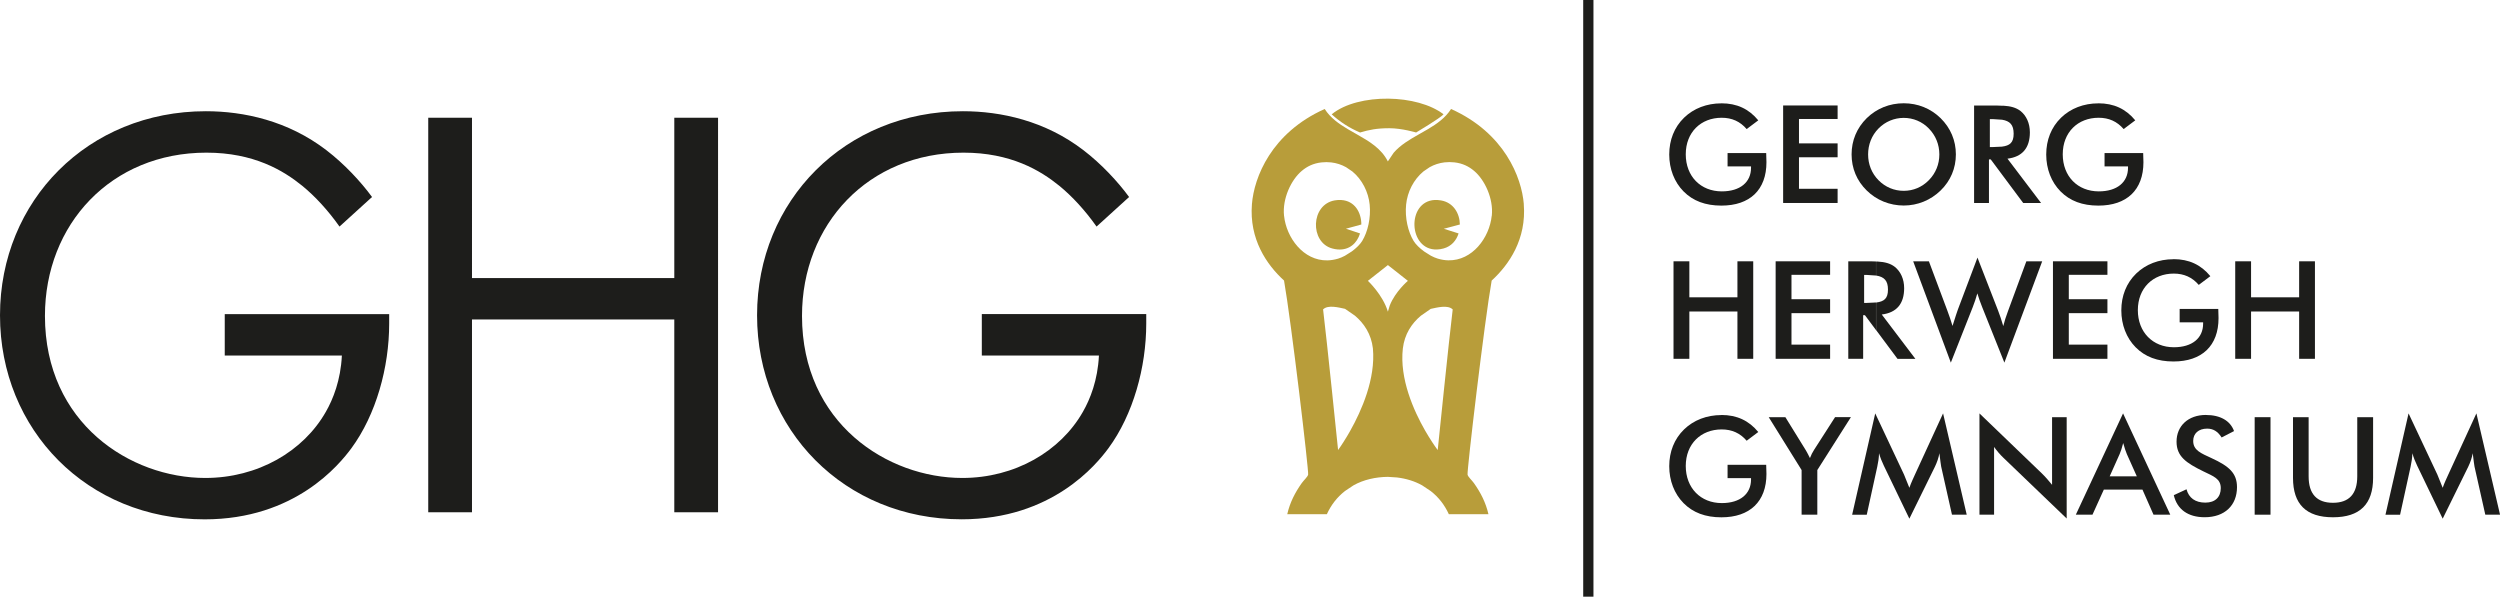 <?xml version="1.0" encoding="UTF-8"?>
<svg id="Ebene_1" data-name="Ebene 1" xmlns="http://www.w3.org/2000/svg" xmlns:xlink="http://www.w3.org/1999/xlink" viewBox="0 0 590.21 140.87">
  <defs>
    <style>
      .cls-1 {
        fill: none;
      }

      .cls-2 {
        fill: #1d1d1b;
      }

      .cls-8 {
        fill: #b89d3a;
      }
    </style>
  </defs>
  <g class="cls-7" id="ghg" >
    <path class="cls-2" d="M231.79,83.93h27.65c-.28,5.86-2.09,10.33-3.77,13.27-5.31,9.36-16.06,15.64-28.49,15.64-17.59,0-37.84-12.85-37.84-38.26,0-21.64,15.64-38.54,38.12-38.54,11.17,0,18.15,4.19,22.62,7.82,3.07,2.51,6.14,5.86,8.8,9.63l7.68-6.98c-2.65-3.63-6.56-7.82-10.75-11.03-9.08-6.98-19.55-9.22-28.49-9.22-27.79,0-48.59,21.08-48.59,48.17s20.67,48.17,48.31,48.17c21.36,0,31.84-12.99,34.63-16.76,5.86-7.96,8.94-19.13,8.94-29.46v-2.23h-38.82v9.77ZM111.43,27.8h-10.33v93.14h10.33v-45.52h47.76v45.52h10.33V27.8h-10.33v37.84h-47.76V27.8ZM53.06,83.93h27.65c-.28,5.86-2.09,10.33-3.77,13.27-5.31,9.36-16.06,15.64-28.49,15.64-17.59,0-37.84-12.85-37.84-38.26,0-21.64,15.64-38.54,38.12-38.54,11.17,0,18.15,4.19,22.62,7.82,3.07,2.51,6.14,5.86,8.8,9.63l7.68-6.98c-2.65-3.63-6.56-7.82-10.75-11.03-9.08-6.98-19.55-9.22-28.49-9.22C20.81,26.26,0,47.35,0,74.44s20.67,48.17,48.31,48.17c21.36,0,31.84-12.99,34.63-16.76,5.86-7.96,8.94-19.13,8.94-29.46v-2.23h-38.82v9.77Z"/>
  </g>
  <g class="cls-7">
    <path class="cls-8" d="M327.79,23.29c4.99.06,9.96,1.33,13.01,3.7-.86.95-6.48,4.29-6.48,4.29,0,0-3.36-1.01-6.33-1.01s-4.76.38-6.9,1.01c-2.58-1.09-4.78-2.54-6.7-4.29,3.11-2.56,8.27-3.76,13.4-3.7"/>
    <path class="cls-8" id="left-eye" d="M316.63,47.22c3.22.18,4.77,2.97,4.76,5.78-.79.23-3.64,1-3.64,1,0,0,2.51.84,3.33,1.11-.69,2.24-2.47,4.01-5.29,3.78-.4-.03-.83-.11-1.27-.23-5.33-1.44-5.13-10.4.63-11.36.53-.09,1.02-.11,1.48-.09"/>
    <path class="cls-8" d="M352.17,50.96c-.54,5.14-4.55,10.61-10.23,10.5-.81-.01-1.66-.15-2.53-.41-.5-.15-1.05-.39-1.6-.68l-.8-.5-.82-.52c-1.04-.76-1.96-1.65-2.46-2.47-1.33-2.18-2.08-5.47-1.77-8.58.3-3.01,1.78-5.92,4.09-7.83l.97-.66.52-.35c1.05-.59,2.23-.98,3.51-1.13.73-.08,1.5-.09,2.29,0,1.95.22,3.41.95,4.68,2.02,2.46,2.07,4.6,6.49,4.17,10.6M339.41,106.24s-.93-1.22-2.17-3.25l-.23-.39-.55-.92c-2.68-4.67-6.09-12.25-5.27-19.42.4-3.37,2.07-5.89,4.25-7.72l1.57-1.09.76-.53c.75-.16,1.76-.41,2.72-.48.96-.07,1.88.04,2.47.61-.87,7.08-3.54,33.2-3.54,33.2M328.1,72.12l-.44,1.46c-1.2-4-4.72-7.28-4.72-7.28l4.72-3.72h0s4.72,3.72,4.72,3.72c0,0-2.98,2.51-4.28,5.82M318.78,101.68l-.5.87-.26.44c-1.21,2.03-2.12,3.25-2.12,3.25,0,0-2.67-26.12-3.54-33.2.59-.57,1.5-.68,2.47-.61.96.07,1.96.32,2.71.48l.74.51,1.59,1.1c2.18,1.84,3.85,4.35,4.25,7.72.67,7.18-2.7,14.75-5.33,19.42M303.14,50.96c-.43-4.11,1.71-8.53,4.17-10.6,1.26-1.07,2.73-1.8,4.67-2.02.79-.09,1.56-.08,2.29,0,1.28.15,2.45.54,3.51,1.13l.5.34.99.67c2.31,1.91,3.78,4.82,4.09,7.83.31,3.11-.44,6.4-1.77,8.58-.5.82-1.42,1.71-2.46,2.47l-.84.53-.78.49c-.55.29-1.09.53-1.6.68-.87.26-1.72.39-2.53.41-5.68.11-9.69-5.37-10.23-10.5M359.75,48.19c-.51-6.31-4.57-16.81-17.18-22.46-1.32,2.09-3.33,3.5-5.47,4.77l-.09.05-2.08,1.19c-2.18,1.23-4.33,2.5-5.91,4.33l-1.37,2.04h0c-1.52-3.03-4.37-4.73-7.27-6.37l-2.1-1.2-.07-.04c-2.14-1.27-4.14-2.68-5.47-4.77-12.62,5.65-16.68,16.15-17.18,22.46-.66,8.23,3.43,14.26,7.58,18.04,1.68,9.55,5.87,44.92,5.69,45.82-.11.53-1.02,1.31-1.52,2.02-1.61,2.29-2.77,4.55-3.41,7.32h9.35c1-2.17,2.39-3.99,4.27-5.46l.76-.51,1.28-.85c2.37-1.33,5.22-1.96,8.09-1.99l2.14.14c2.12.25,4.17.86,5.95,1.86l1.26.84.78.52c1.88,1.47,3.27,3.28,4.27,5.46h9.35c-.64-2.76-1.8-5.03-3.41-7.32-.5-.71-1.41-1.49-1.52-2.02-.18-.89,4-36.27,5.69-45.82,4.14-3.79,8.24-9.81,7.58-18.04"/>
    <path class="cls-8" id="right-eye" d="M338.73,47.22c.45-.02.93,0,1.44.09,2.96.49,4.45,3.08,4.48,5.69-.62.17-.67.18-3.79,1.01,0,0,3,.95,3.49,1.1-.52,1.65-1.7,3.05-3.55,3.55-.54.15-1.06.23-1.54.24-6.77.26-7.26-11.35-.53-11.69"/>
  </g>
  <rect class="cls-2" x="373.77" width="2.42" height="140.87"/>
  <g id="georg">
    <path class="cls-2" d="M406.4,24.39c3.64,0,6.48,1.32,8.7,4.02l-2.74,2.06c-1.55-1.8-3.48-2.67-5.9-2.67-4.93,0-8.48,3.44-8.48,8.63s3.51,8.75,8.51,8.75c4.32,0,6.9-2.16,6.9-5.57v-.32h-5.54v-3.15h9.12c.03.93.06,1.64.06,2.16,0,6.54-3.93,10.24-10.64,10.24-3.77,0-6.7-1.1-8.93-3.35-2.19-2.22-3.38-5.31-3.38-8.72s1.19-6.44,3.51-8.69c2.26-2.19,5.35-3.38,8.8-3.38"/>
    <polygon class="cls-2" points="420.97 24.9 433.83 24.9 433.83 28.09 424.71 28.09 424.71 33.85 433.83 33.85 433.83 37.13 424.71 37.13 424.71 44.57 433.83 44.57 433.83 47.92 420.97 47.92 420.97 24.9"/>
    <path class="cls-2" d="M455.37,42.54c-1.61,1.64-3.67,2.51-5.93,2.51s-4.35-.87-5.96-2.51c-1.61-1.64-2.45-3.77-2.45-6.08s.84-4.48,2.45-6.12c1.61-1.64,3.74-2.51,5.96-2.51s4.35.87,5.93,2.51c1.61,1.64,2.48,3.8,2.48,6.12s-.87,4.44-2.48,6.08M458.14,27.89c-2.35-2.29-5.38-3.51-8.7-3.51s-6.38,1.22-8.73,3.51c-2.35,2.32-3.58,5.28-3.58,8.56s1.23,6.24,3.58,8.53c2.32,2.29,5.45,3.54,8.73,3.54s6.35-1.26,8.7-3.54,3.61-5.25,3.61-8.53-1.26-6.25-3.61-8.56"/>
    <path class="cls-2" d="M472.58,34.62l-2.13.1h-.68v-6.6h.68l2.13.14h.06c1.86.31,2.75,1.18,2.75,3.31s-.92,2.81-2.77,3.05h-.03ZM473.93,37.46c3.48-.42,5.29-2.51,5.29-6.21,0-2.16-.84-3.96-2.22-5.05-1.07-.82-2.36-1.14-3.99-1.24h-.42s-1.32-.05-1.32-.05h-5.22v23.02h3.51v-10.3h.42l2.61,3.51,5.06,6.79h4.22l-7.93-10.46Z"/>
    <path class="cls-2" d="M495.4,24.39c3.64,0,6.48,1.32,8.7,4.02l-2.74,2.06c-1.55-1.8-3.48-2.67-5.9-2.67-4.93,0-8.48,3.44-8.48,8.63s3.51,8.75,8.51,8.75c4.32,0,6.9-2.16,6.9-5.57v-.32h-5.54v-3.15h9.12c.03.93.06,1.64.06,2.16,0,6.54-3.93,10.24-10.64,10.24-3.77,0-6.7-1.1-8.93-3.35-2.19-2.22-3.38-5.31-3.38-8.72s1.19-6.44,3.51-8.69c2.26-2.19,5.35-3.38,8.8-3.38"/>
  </g>
  <g id="herwegh">
    <polygon class="cls-2" points="395.09 61.69 398.83 61.69 398.83 70.19 410.18 70.19 410.18 61.69 413.91 61.69 413.91 84.71 410.18 84.71 410.18 73.54 398.83 73.54 398.83 84.71 395.09 84.71 395.09 61.69"/>
    <polygon class="cls-2" points="419.2 61.69 432.06 61.69 432.06 64.88 422.94 64.88 422.94 70.64 432.06 70.64 432.06 73.93 422.94 73.93 422.94 81.36 432.06 81.36 432.06 84.71 419.2 84.71 419.2 61.69"/>
    <polygon class="cls-2" points="436.35 61.69 436.35 84.71 439.86 84.71 439.86 74.41 440.28 74.41 442.89 77.92 442.89 71.41 440.77 71.51 440.09 71.51 440.09 64.91 440.77 64.91 442.89 65.05 442.89 61.73 441.57 61.69 436.35 61.69"/>
    <path class="cls-2" d="M444.25,74.25c3.48-.42,5.29-2.51,5.29-6.21,0-2.16-.84-3.96-2.22-5.05-1.06-.82-2.36-1.14-3.99-1.24h-.42s0,3.31,0,3.31h.06c1.86.31,2.75,1.19,2.75,3.31s-.92,2.81-2.77,3.05h-.03v6.51l5.06,6.8h4.22l-7.93-10.46Z"/>
    <path class="cls-2" d="M466.84,60.79l4.87,12.52c.42,1.1.84,2.32,1.23,3.67.26-1.1.64-2.25,1.13-3.57l4.32-11.72h3.74l-8.93,23.92-5.25-13.13c-.45-1.13-.84-2.22-1.13-3.22-.32,1.13-.68,2.22-1.1,3.28l-5.16,13.07-8.89-23.92h3.71l4.35,11.62c.45,1.22.87,2.41,1.23,3.64.68-2.22,1.13-3.48,1.26-3.86l4.64-12.3Z"/>
    <polygon class="cls-2" points="484.67 61.69 497.53 61.69 497.53 64.88 488.41 64.88 488.41 70.64 497.53 70.64 497.53 73.93 488.41 73.93 488.41 81.36 497.53 81.36 497.53 84.71 484.67 84.71 484.67 61.69"/>
    <path class="cls-2" d="M513.13,61.18c3.64,0,6.48,1.32,8.7,4.02l-2.74,2.06c-1.55-1.8-3.48-2.67-5.9-2.67-4.93,0-8.48,3.44-8.48,8.63s3.51,8.76,8.51,8.76c4.32,0,6.9-2.16,6.9-5.57v-.32h-5.54v-3.15h9.12c.03.93.06,1.64.06,2.16,0,6.54-3.93,10.24-10.64,10.24-3.77,0-6.7-1.1-8.93-3.35-2.19-2.22-3.38-5.31-3.38-8.72s1.19-6.44,3.51-8.69c2.26-2.19,5.35-3.38,8.8-3.38"/>
    <polygon class="cls-2" points="527.7 61.69 531.44 61.69 531.44 70.19 542.79 70.19 542.79 61.69 546.52 61.69 546.52 84.71 542.79 84.71 542.79 73.54 531.44 73.54 531.44 84.71 527.7 84.71 527.7 61.69"/>
  </g>
  <g id="gymnasium">
    <path class="cls-2" d="M406.4,97.97c3.64,0,6.48,1.32,8.7,4.02l-2.74,2.06c-1.55-1.8-3.48-2.67-5.9-2.67-4.93,0-8.48,3.44-8.48,8.63s3.51,8.76,8.51,8.76c4.32,0,6.9-2.16,6.9-5.57v-.32h-5.54v-3.15h9.12c.03.93.06,1.64.06,2.16,0,6.53-3.93,10.24-10.64,10.24-3.77,0-6.7-1.1-8.93-3.35-2.19-2.22-3.38-5.31-3.38-8.72s1.19-6.44,3.51-8.69c2.26-2.19,5.35-3.38,8.8-3.38"/>
    <path class="cls-2" d="M417.57,98.49h3.93l4.83,7.82c.1.16.45.77.97,1.83.29-.74.61-1.38.97-1.93l4.96-7.73h3.74l-7.93,12.49v10.53h-3.71v-10.53l-7.77-12.49Z"/>
    <path class="cls-2" d="M442.71,97.59l6.8,14.45c.19.42.61,1.45,1.26,3.12.45-1.29.97-2.32,1.32-3.12l6.64-14.45,5.58,23.92h-3.48l-2.55-11.36c-.1-.42-.19-1.45-.42-3.15-.19,1.1-.55,2.12-1.06,3.19l-6.03,12.26-6.03-12.52c-.45-.93-.84-1.9-1.13-2.93-.03,1.1-.19,2.16-.42,3.19l-2.48,11.33h-3.45l5.45-23.92Z"/>
    <path class="cls-2" d="M467.31,97.59l14.63,14.07c.94.9,1.74,1.84,2.52,2.8v-15.97h3.45v23.92l-14.92-14.32c-.84-.8-1.58-1.67-2.22-2.58v16h-3.45v-23.92Z"/>
    <path class="cls-2" d="M501.27,112.46h-3.21l2.35-5.25c.26-.61.55-1.45.84-2.61l.02.05.44,1.46c.15.43.28.79.41,1.1l2.35,5.25h-3.21ZM501.27,97.69l-.05-.1-11.15,23.92h3.93l2.68-5.92h9.12l2.61,5.92h3.96l-11.1-23.81Z"/>
    <path class="cls-2" id="S" d="M520.78,97.97c3.42,0,5.77,1.38,6.64,3.8l-2.93,1.51c-.9-1.42-1.97-2.09-3.42-2.09-2.03,0-3.29,1.16-3.29,2.9,0,2.22,1.81,2.9,4.38,4.09,4.06,1.87,5.96,3.51,5.96,6.82,0,4.28-2.87,7.11-7.64,7.11-3.93,0-6.51-1.87-7.28-5.21l3-1.39c.55,2.06,2.09,3.15,4.45,3.15s3.64-1.35,3.64-3.41c0-2.25-1.71-2.8-4.09-3.96-4.09-2-6.35-3.54-6.35-7.02,0-3.7,2.74-6.31,6.93-6.31"/>
    <rect class="cls-2" x="532.29" y="98.49" width="3.74" height="23.02"/>
    <path class="cls-2" d="M541.32,98.49h3.71v13.97c0,4.15,1.93,6.24,5.74,6.24s5.74-2.09,5.74-6.24v-13.97h3.74v14.33c0,6.21-3.13,9.3-9.47,9.3s-9.44-3.09-9.44-9.3v-14.33Z"/>
    <path class="cls-2" d="M568.62,97.59l6.8,14.45c.19.42.61,1.45,1.26,3.12.45-1.29.97-2.32,1.32-3.12l6.64-14.45,5.58,23.92h-3.48l-2.55-11.36c-.1-.42-.19-1.45-.42-3.15-.19,1.1-.55,2.12-1.06,3.19l-6.03,12.26-6.03-12.52c-.45-.93-.84-1.9-1.13-2.93-.03,1.1-.19,2.16-.42,3.19l-2.48,11.33h-3.45l5.45-23.92Z"/>
  </g>
</svg>